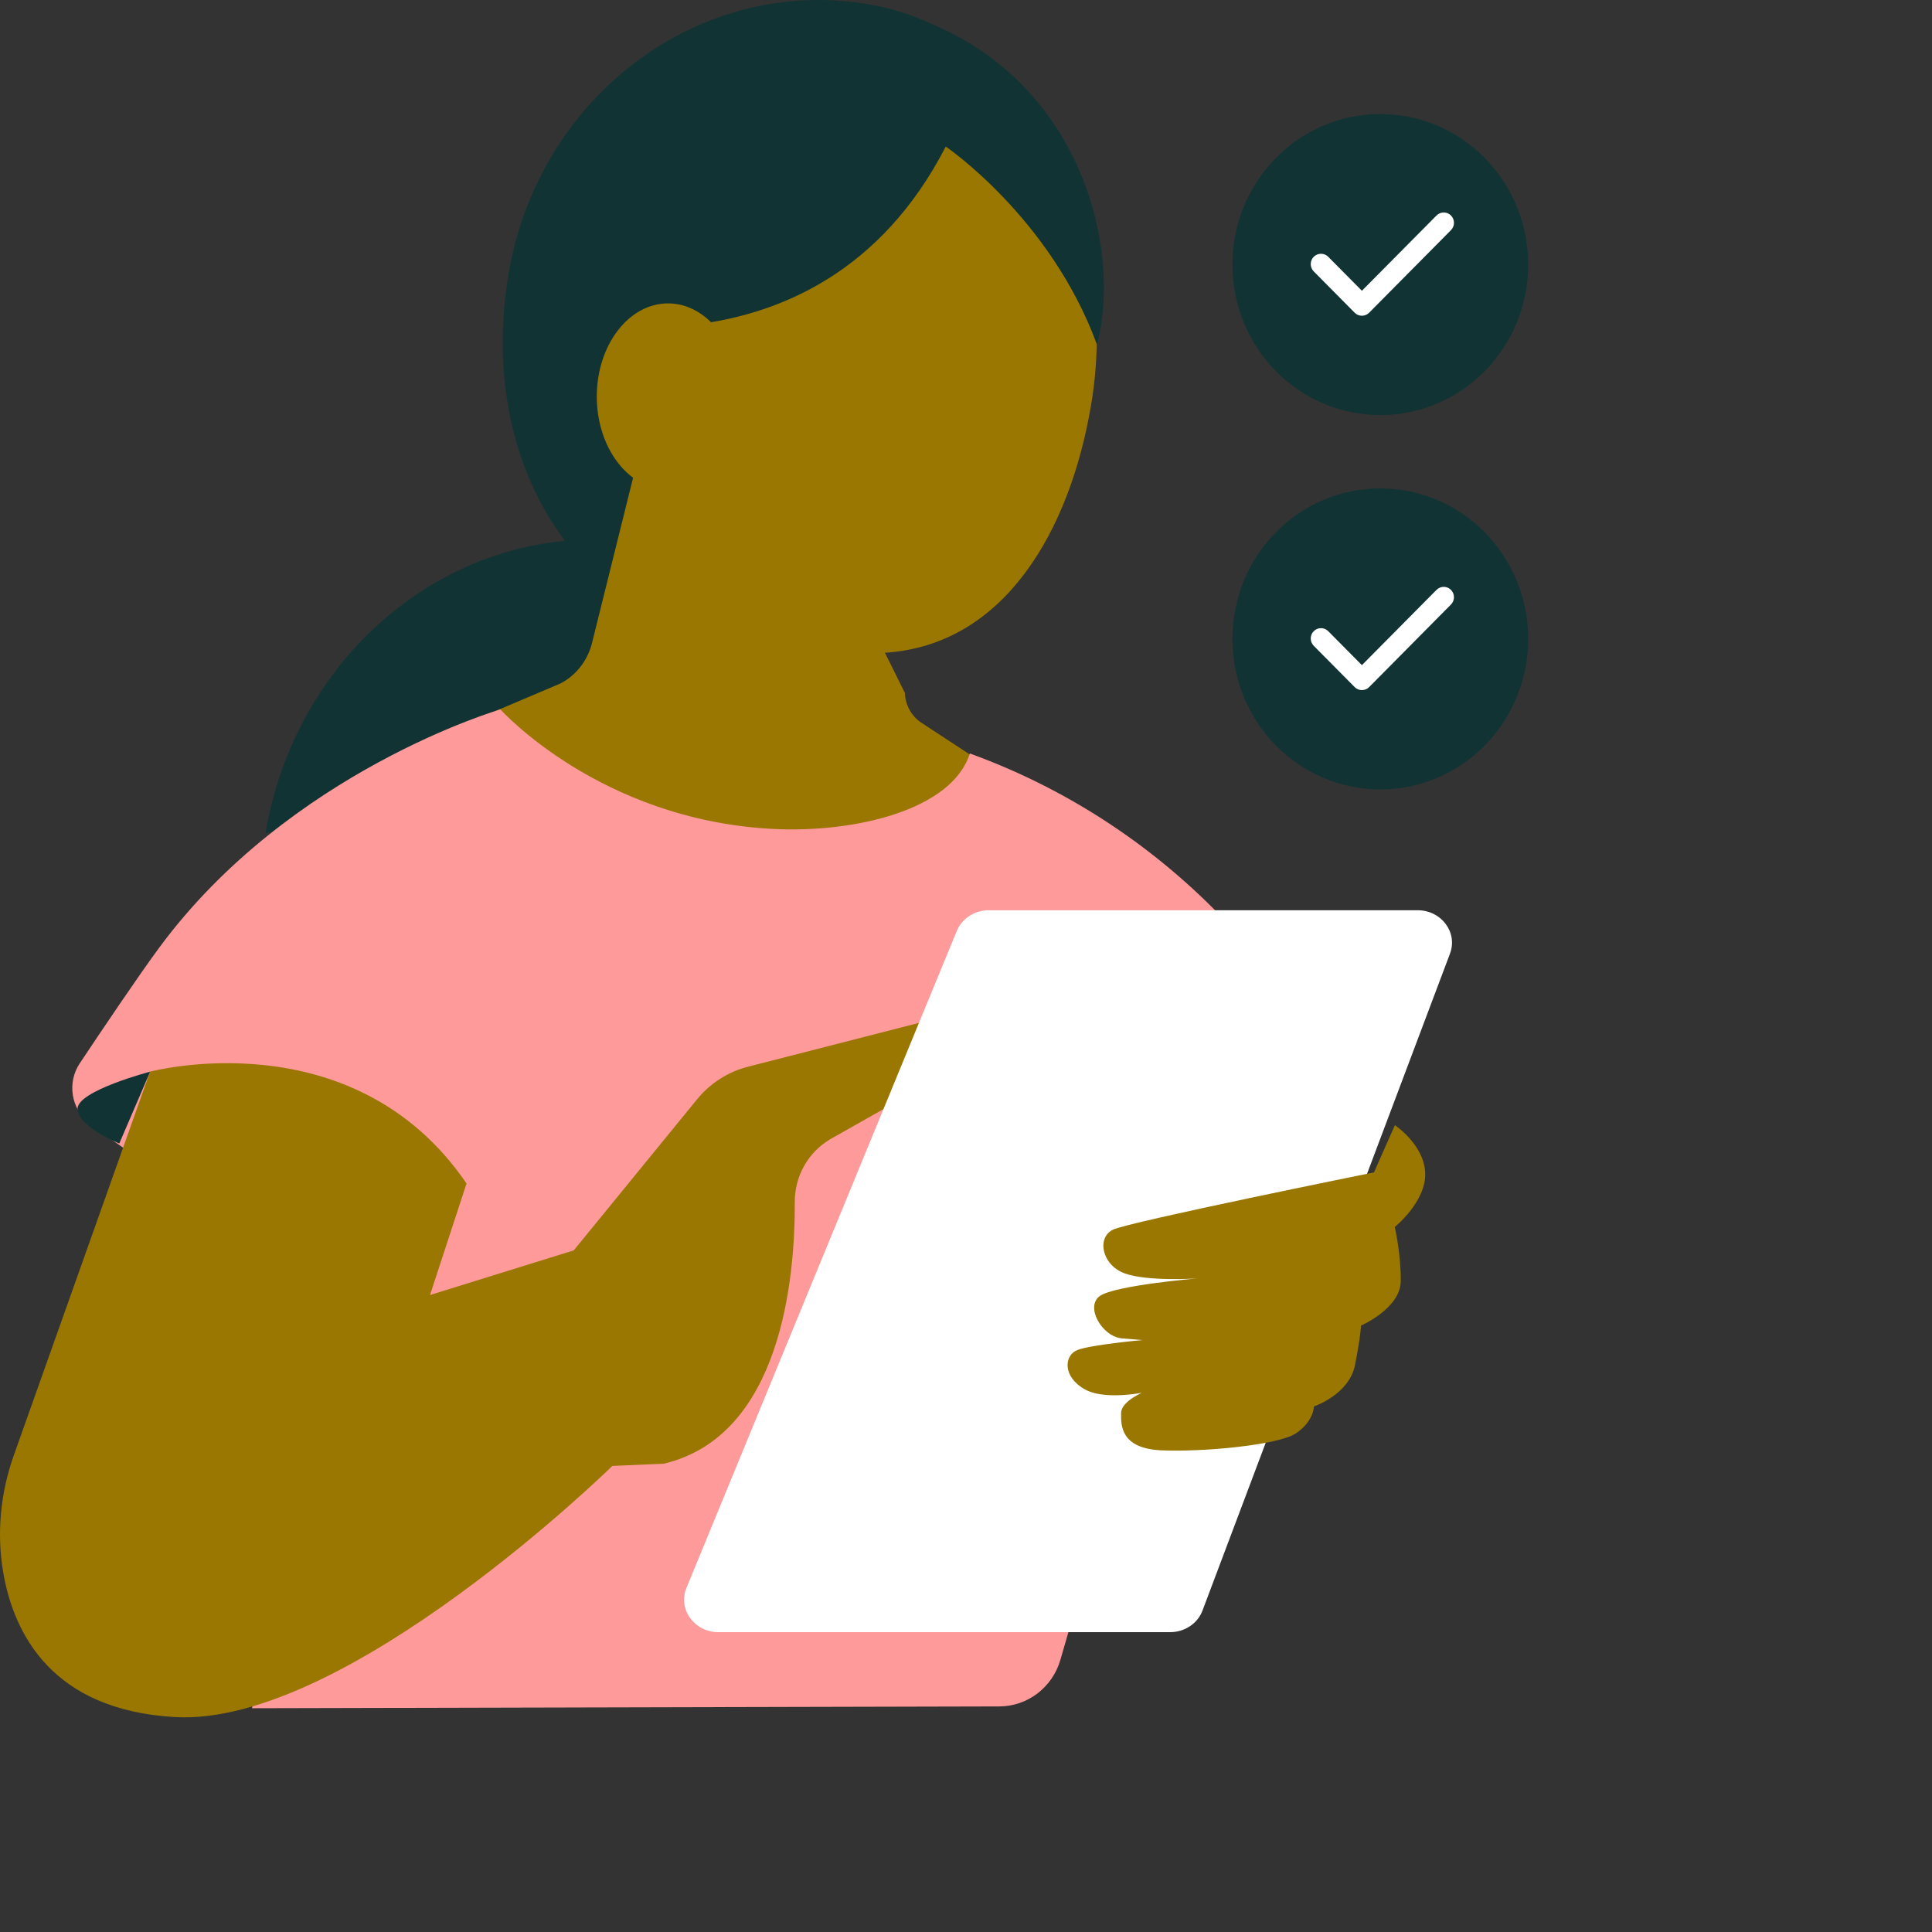 <svg width="90" height="90" viewBox="0 0 90 90" fill="none" xmlns="http://www.w3.org/2000/svg">
<rect x="0" y="0" width="90" height="90" fill="#333333" stroke="none"/>
<path d="M64.3 19.336C68.105 19.336 71.189 16.197 71.189 12.324C71.189 8.451 68.105 5.312 64.3 5.312C60.495 5.312 57.411 8.451 57.411 12.324C57.411 16.197 60.495 19.336 64.3 19.336Z" fill="#123333"/>
<path d="M67.592 10.039C67.778 10.226 67.778 10.532 67.592 10.72L63.78 14.567C63.593 14.755 63.291 14.755 63.105 14.567L61.199 12.643C61.013 12.455 61.013 12.15 61.199 11.962C61.385 11.775 61.688 11.775 61.874 11.962L63.443 13.545L66.918 10.039C67.105 9.851 67.407 9.851 67.593 10.039H67.592Z" fill="white"/>
<path d="M64.3 36.775C68.105 36.775 71.189 33.636 71.189 29.763C71.189 25.89 68.105 22.751 64.3 22.751C60.495 22.751 57.411 25.89 57.411 29.763C57.411 33.636 60.495 36.775 64.3 36.775Z" fill="#123333"/>
<path d="M67.592 27.479C67.778 27.667 67.778 27.972 67.592 28.16L63.78 32.007C63.593 32.195 63.291 32.195 63.105 32.007L61.199 30.084C61.013 29.896 61.013 29.59 61.199 29.403C61.385 29.215 61.688 29.215 61.874 29.403L63.443 30.985L66.918 27.479C67.105 27.291 67.407 27.291 67.593 27.479H67.592Z" fill="white"/>
<path d="M12.368 38.812C13.878 29.885 21.862 23.863 30.198 25.361L29.27 34.873L12.368 38.813" fill="#123333"/>
<path d="M23.69 12.761C25.103 4.412 32.669 -1.202 40.589 0.22C48.509 1.643 52.137 10.9 50.724 19.25C49.311 27.599 42.293 31.514 34.373 30.091C26.453 28.668 22.276 21.11 23.69 12.762V12.761Z" fill="#123333"/>
<path d="M29.481 22.299L27.578 29.954C27.375 30.768 26.843 31.452 26.118 31.834L20.52 34.211C20.52 34.211 27.648 42.253 35.311 42.102C42.974 41.952 48.11 37.069 48.11 37.069L42.927 33.671C42.462 33.366 42.173 32.845 42.153 32.278L41.224 30.408C46.806 30.054 49.84 24.705 50.824 18.886C52.035 11.732 49.067 5.522 42.759 4.389C37.511 3.446 32.411 6.666 30.147 11.893C29.926 11.831 29.698 11.803 29.466 11.812C29.466 11.812 29.482 21.786 29.482 22.299H29.481Z" fill="#997700"/>
<path d="M51.103 16.06C52.301 11.494 50.305 3.266 42.171 0.657L41.903 2.843L28.408 7.604L25.321 14.646C25.321 14.646 38.055 18.494 44.057 6.827C44.057 6.827 48.943 10.145 51.103 16.06Z" fill="#123333"/>
<path d="M11.736 79.577L17.904 57.693C12.613 58.261 6.804 54.362 4.151 52.306C3.309 51.653 3.117 50.433 3.713 49.538C4.786 47.927 6.444 45.466 7.416 44.147C13.502 35.895 23.311 33.047 23.311 33.047C23.311 33.047 27.929 38.197 35.996 38.614C39.852 38.812 44.356 37.721 45.179 35.1C50.075 36.873 54.456 39.868 57.919 43.812L59.261 45.341L58.415 45.367L58.598 45.555L49.397 77.322C49.025 78.606 47.868 79.489 46.553 79.492L11.736 79.576" fill="#FE9A9A"/>
<path d="M21.734 55.128L20.032 60.327L26.728 58.247L32.473 51.209C33.091 50.453 33.932 49.918 34.871 49.685L43.863 47.38L42.53 50.89L38.674 53.07C37.646 53.674 37.018 54.793 37.023 56.001C37.04 59.542 36.398 66.879 30.926 68.184L28.527 68.288C28.527 68.288 16.132 80.435 8.156 79.988C2.433 79.667 0.638 76.119 0.146 73.228C-0.163 71.407 0.026 69.533 0.643 67.795L6.992 49.922C6.992 49.922 16.45 47.393 21.731 55.128H21.734Z" fill="#997700"/>
<path d="M66.041 42.403C67.147 42.403 67.918 43.439 67.546 44.424L56.016 75.028C55.789 75.63 55.187 76.032 54.511 76.032H33.467C32.343 76.032 31.57 74.962 31.978 73.97L44.571 43.367C44.81 42.786 45.401 42.403 46.06 42.403H66.041Z" fill="white"/>
<path d="M53.306 64.83C53.306 64.83 52.233 65.257 52.225 65.826C52.217 66.396 52.201 67.47 54.084 67.561C55.967 67.651 59.552 67.325 60.376 66.767C61.201 66.21 61.211 65.515 61.211 65.515C61.211 65.515 62.851 64.969 63.123 63.582C63.394 62.195 63.4 61.752 63.4 61.752C63.4 61.752 65.233 60.956 65.252 59.692C65.27 58.428 64.974 57.159 64.974 57.159C64.974 57.159 66.436 55.978 66.392 54.65C66.348 53.321 64.979 52.416 64.979 52.416L64.005 54.615C64.005 54.615 52.604 56.915 51.845 57.284C51.086 57.652 51.319 58.92 52.381 59.315C53.443 59.71 55.769 59.554 55.769 59.554C55.769 59.554 51.933 59.877 51.235 60.373C50.537 60.868 51.333 62.272 52.275 62.348L53.216 62.425C53.216 62.425 50.826 62.643 50.195 62.887C49.563 63.13 49.486 64.141 50.545 64.726C51.605 65.31 53.748 64.772 53.748 64.772" fill="#997700"/>
<path d="M31.12 22.811C32.954 22.811 34.44 20.869 34.44 18.472C34.44 16.076 32.954 14.133 31.12 14.133C29.287 14.133 27.801 16.076 27.801 18.472C27.801 20.869 29.287 22.811 31.12 22.811Z" fill="#997700"/>
<path d="M6.995 49.922L5.557 53.268C5.557 53.268 3.613 52.489 3.613 51.648C3.613 50.809 6.995 49.922 6.995 49.922Z" fill="#123333"/>
</svg>
